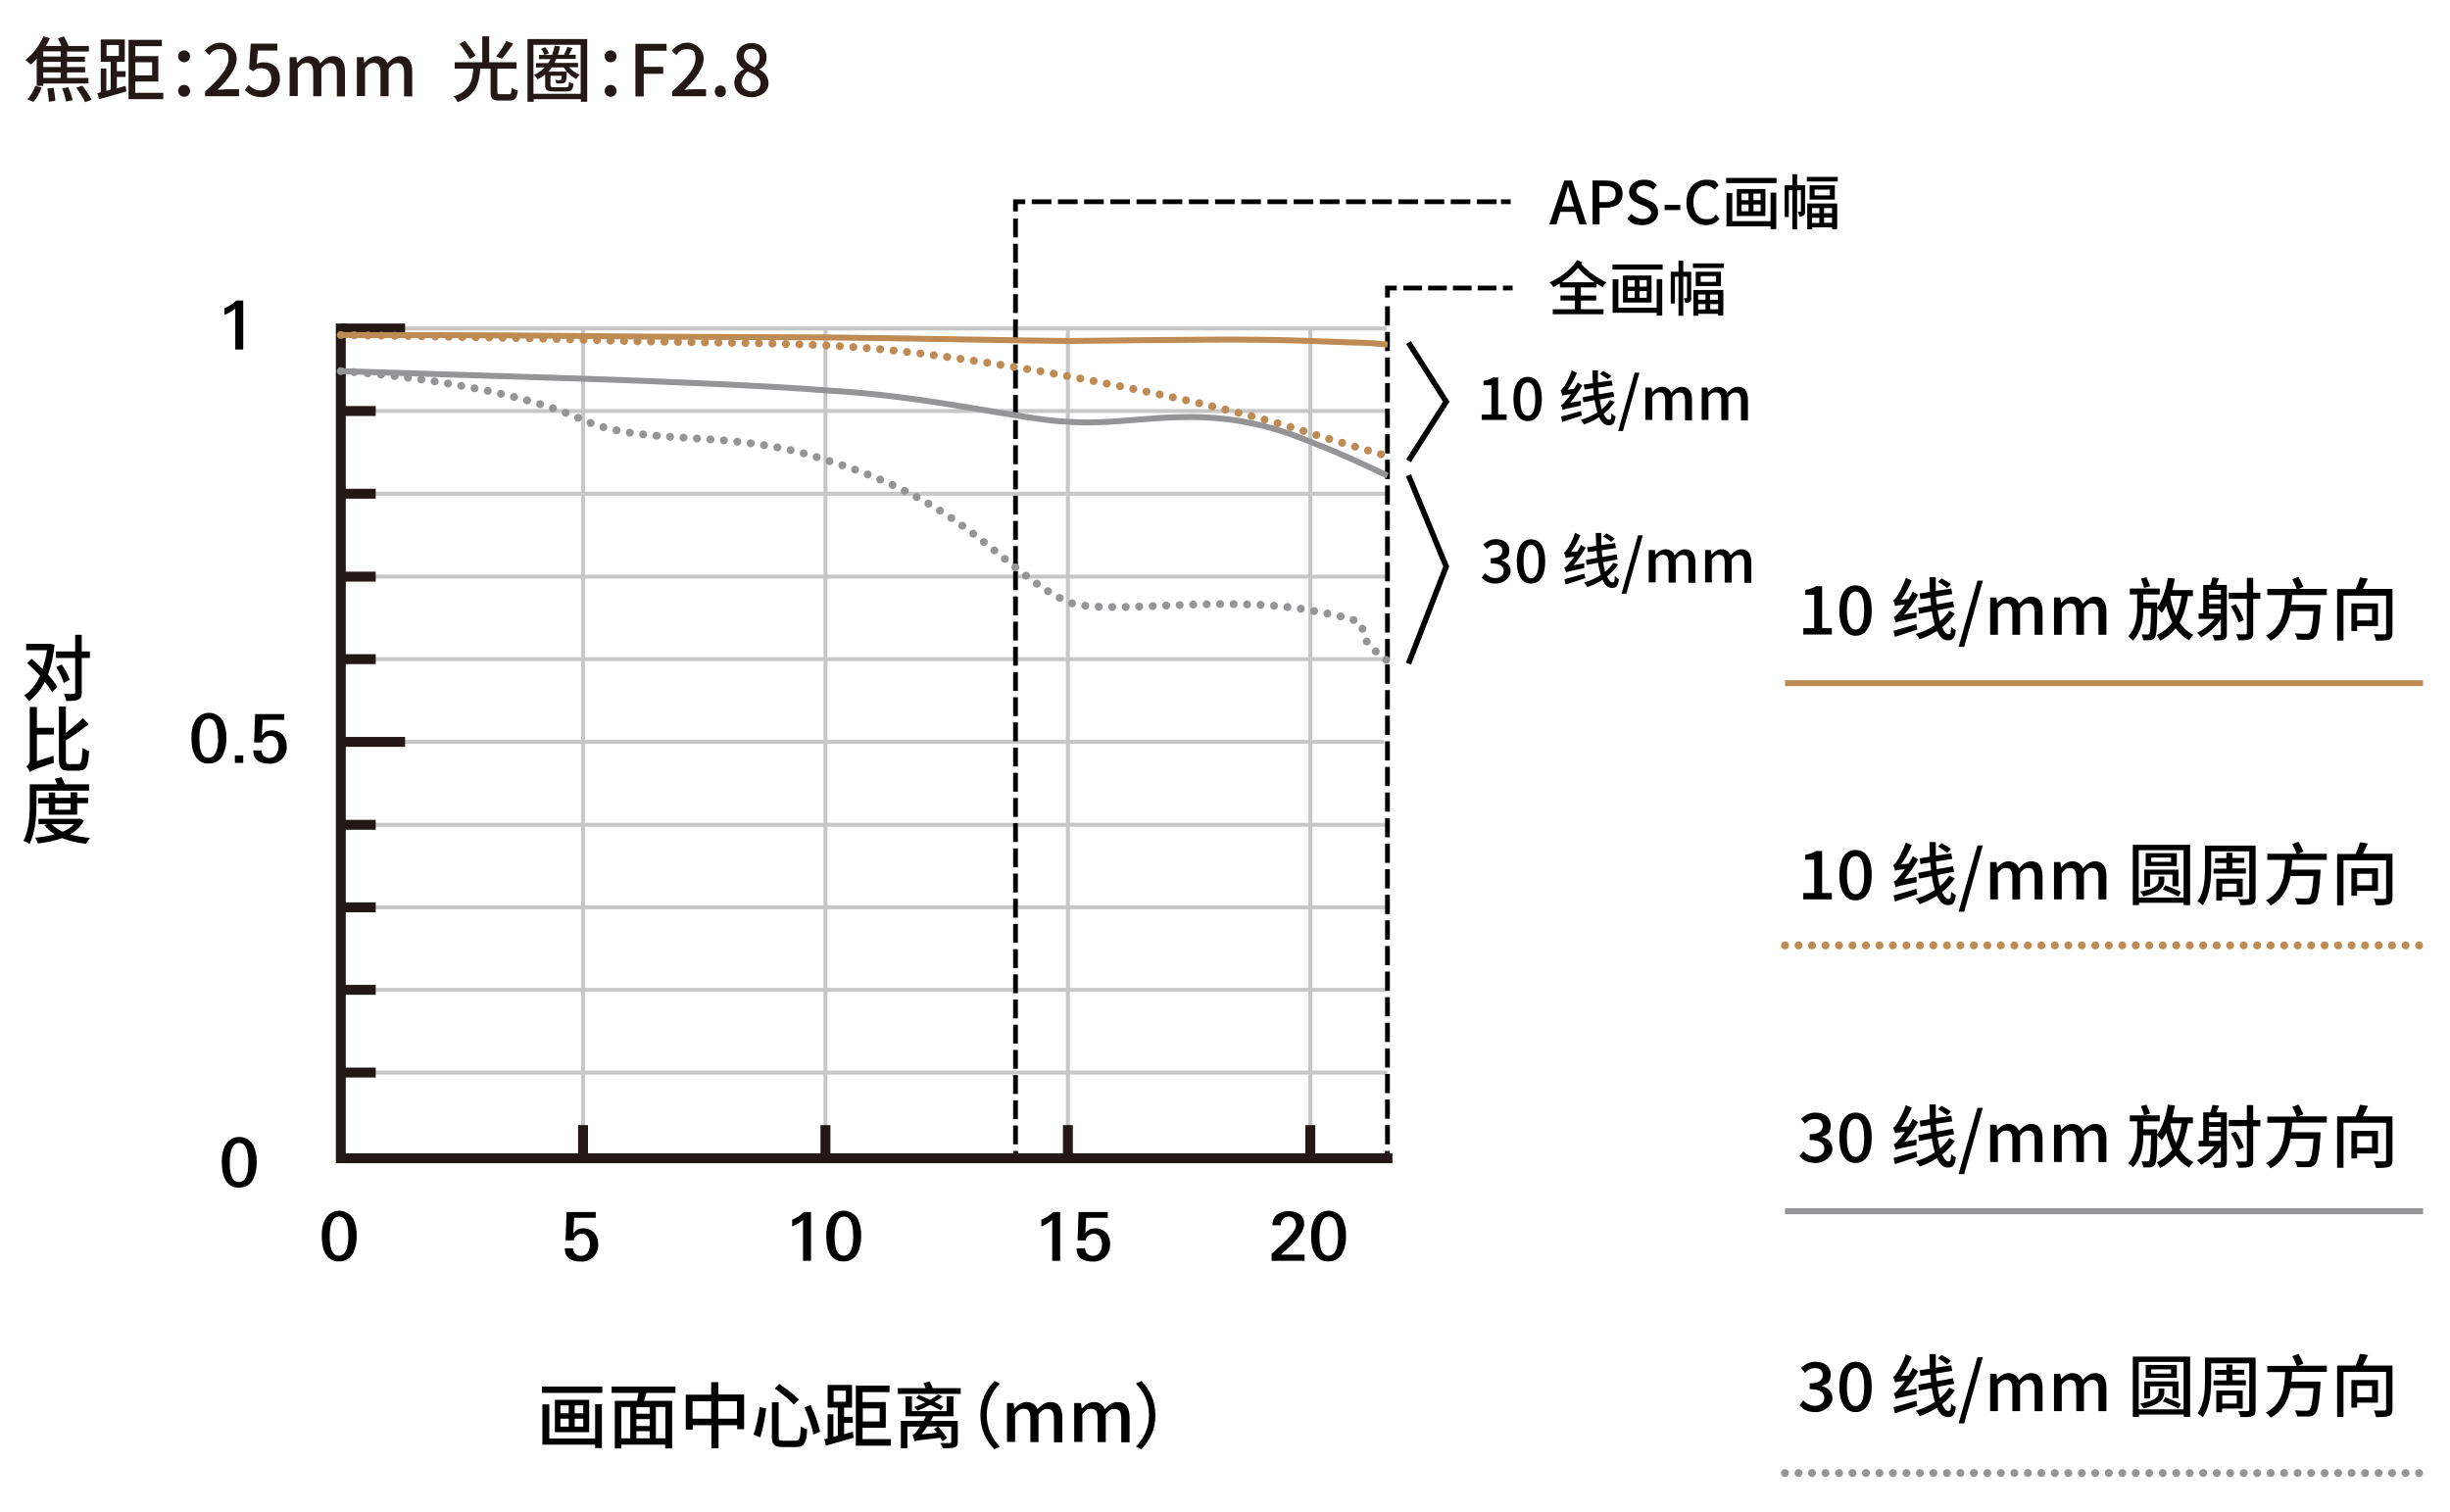 <?xml version="1.0" encoding="UTF-8"?>
<svg xmlns="http://www.w3.org/2000/svg" version="1.1" viewBox="0 0 1235 762">
  <!-- Generator: Adobe Illustrator 29.6.1, SVG Export Plug-In . SVG Version: 2.1.1 Build 9)  -->
  <defs>
    <style>
      .st0 {
        stroke-dasharray: 9.4 3.1;
      }

      .st0, .st1, .st2, .st3, .st4, .st5, .st6, .st7, .st8, .st9, .st10, .st11, .st12, .st13, .st14, .st15 {
        fill: none;
      }

      .st0, .st1, .st2, .st3, .st4, .st5, .st8, .st9, .st10, .st11, .st12, .st13, .st14, .st15 {
        stroke-miterlimit: 10;
      }

      .st0, .st3, .st9, .st12, .st14 {
        stroke-width: 2.4px;
      }

      .st0, .st3, .st9, .st12, .st14, .st15 {
        stroke: #000;
      }

      .st16 {
        fill: #231815;
      }

      .st1, .st10 {
        stroke-width: 5px;
      }

      .st1, .st10, .st13 {
        stroke: #231815;
      }

      .st2 {
        stroke: #c7c7c7;
        stroke-width: 2px;
      }

      .st3 {
        stroke-dasharray: 9.5 3.2;
      }

      .st17 {
        isolation: isolate;
      }

      .st4, .st5, .st6 {
        stroke: #be8b55;
      }

      .st4, .st5, .st8, .st11 {
        stroke-linecap: round;
        stroke-width: 4px;
      }

      .st4, .st8 {
        stroke-dasharray: 0 0 0 6.8;
      }

      .st5, .st11 {
        stroke-dasharray: 0 6.8;
      }

      .st6, .st7 {
        stroke-width: 3px;
      }

      .st7, .st8, .st11 {
        stroke: #959598;
      }

      .st9 {
        stroke-dasharray: 9.9 3.3;
      }

      .st10 {
        stroke-linecap: square;
      }

      .st12 {
        stroke-dasharray: 9.7 3.2;
      }

      .st13 {
        stroke-width: 2.4px;
      }

      .st15 {
        stroke-width: 2.8px;
      }
    </style>
  </defs>
  <g id="basic_elements">
    <g>
      <line class="st2" x1="293.9" y1="584.9" x2="293.9" y2="165.6"/>
      <line class="st1" x1="293.9" y1="584.9" x2="293.9" y2="567.2"/>
      <line class="st2" x1="171.8" y1="540.7" x2="699.3" y2="540.7"/>
      <line class="st1" x1="171.8" y1="540.7" x2="189.4" y2="540.7"/>
      <line class="st2" x1="171.8" y1="499" x2="699.3" y2="499"/>
      <line class="st1" x1="171.8" y1="499" x2="189.4" y2="499"/>
      <line class="st2" x1="171.8" y1="457.4" x2="699.3" y2="457.4"/>
      <line class="st1" x1="171.8" y1="457.4" x2="189.4" y2="457.4"/>
      <line class="st2" x1="171.8" y1="415.8" x2="699.3" y2="415.8"/>
      <line class="st1" x1="171.8" y1="415.8" x2="189.4" y2="415.8"/>
      <line class="st2" x1="171.8" y1="374" x2="697.8" y2="374"/>
      <line class="st1" x1="171.8" y1="374" x2="204.2" y2="374"/>
      <line class="st2" x1="171.8" y1="332.3" x2="699.3" y2="332.3"/>
      <line class="st1" x1="171.8" y1="332.3" x2="189.4" y2="332.3"/>
      <line class="st2" x1="171.8" y1="290.7" x2="699.3" y2="290.7"/>
      <line class="st1" x1="171.8" y1="290.7" x2="189.4" y2="290.7"/>
      <line class="st2" x1="171.8" y1="248.9" x2="699.3" y2="248.9"/>
      <line class="st1" x1="171.8" y1="248.9" x2="189.4" y2="248.9"/>
      <line class="st2" x1="171.8" y1="207.2" x2="699.3" y2="207.2"/>
      <line class="st1" x1="171.8" y1="207.2" x2="189.4" y2="207.2"/>
      <line class="st2" x1="416.1" y1="584.9" x2="416.1" y2="165.6"/>
      <line class="st1" x1="416.1" y1="584.9" x2="416.1" y2="567.2"/>
      <line class="st2" x1="538.3" y1="584.9" x2="538.3" y2="165.6"/>
      <line class="st1" x1="538.3" y1="584.9" x2="538.3" y2="567.2"/>
      <line class="st2" x1="660.5" y1="584.9" x2="660.5" y2="165.6"/>
      <line class="st1" x1="660.5" y1="584.9" x2="660.5" y2="567.2"/>
      <line class="st2" x1="171.8" y1="165.6" x2="699" y2="165.6"/>
      <line class="st1" x1="171.8" y1="165.6" x2="204.2" y2="165.6"/>
      <line class="st13" x1="699.3" y1="584.9" x2="699.3" y2="580.2"/>
      <line class="st13" x1="512" y1="584.9" x2="512" y2="580.2"/>
      <polyline class="st10" points="171.8 165.6 171.8 583.9 699.4 583.9"/>
    </g>
    <title>a007_mtf-chart_24mm_jp</title>
    <path d="M122.6,176.2h-4v-20.7c-1.6,1.4-3.5,2.5-5.5,3.3v-3.4c2.2-.9,4.3-2.2,6-3.9h3.5v24.7h0Z"/>
    <path d="M114.1,372c.1,3-.5,6-1.8,8.7-1.3,2.7-4.1,4.3-7.1,4.2-3,.2-5.7-1.5-7-4.2-1.2-2.2-1.7-5.1-1.7-8.8-.1-3,.5-5.9,1.9-8.5,2.2-3.9,7.2-5.2,11-2.9,1.2.7,2.3,1.8,3,3,1.2,2.7,1.8,5.6,1.7,8.5ZM109.9,372.3c0-6.7-1.5-10-4.6-10s-4.8,3.3-4.8,10,1.5,9.7,4.6,9.7,4.9-3.2,4.9-9.7h0Z"/>
    <path d="M122.6,384.6h-4.2v-3.8h4.2v3.8Z"/>
    <path d="M144.6,376.3c0,2.2-.7,4.4-2.2,6-1.6,1.8-4,2.8-6.4,2.7-5.6,0-8.3-2.2-8.3-6.7h4.2c0,1,.3,2.1,1.1,2.8.8.7,1.8,1.1,2.9,1,1.4,0,2.7-.6,3.4-1.8.8-1.2,1.1-2.6,1.1-4,0-1.3-.3-2.6-1-3.7-.7-1.1-1.9-1.7-3.2-1.6-.9,0-1.9.3-2.6.9-.8.6-1.3,1.4-1.4,2.4h-4.1l.5-14.3h14.7v2.9h-10.9l-.4,7.8c.6-.8,1.3-1.4,2.1-1.9,2.9-1.2,6.3-.5,8.5,1.7,1.3,1.6,2,3.7,1.9,5.8Z"/>
    <path d="M129.4,585.8c.1,3-.5,6-1.8,8.7-1.3,2.7-4.1,4.3-7.1,4.2-3,.2-5.7-1.5-7-4.2-1.2-2.2-1.7-5.1-1.7-8.8-.1-3,.5-5.9,1.9-8.5,2.2-3.9,7.2-5.2,11-2.9,1.2.7,2.3,1.8,3,3,1.2,2.7,1.8,5.6,1.7,8.5ZM125.2,586.2c0-6.7-1.5-10-4.6-10s-4.8,3.3-4.8,10,1.5,9.7,4.6,9.7,4.8-3.2,4.8-9.7h0Z"/>
    <path d="M179.8,623c.1,3-.5,6-1.8,8.7-1.3,2.7-4.1,4.3-7.1,4.2-3,.2-5.7-1.5-7-4.2-1.2-2.2-1.7-5.1-1.7-8.8-.1-3,.5-5.9,1.9-8.5,2.2-3.9,7.2-5.2,11-2.9,1.2.7,2.3,1.8,3,3,1.2,2.7,1.8,5.6,1.7,8.5ZM175.6,623.3c0-6.7-1.5-10-4.6-10s-4.8,3.3-4.8,10,1.5,9.7,4.6,9.7,4.8-3.2,4.8-9.7h0Z"/>
    <path d="M301.6,627.3c0,2.2-.7,4.4-2.2,6-1.6,1.8-3.9,2.8-6.4,2.7-5.6,0-8.3-2.2-8.3-6.7h4.2c0,1,.3,2.1,1.1,2.8.8.7,1.8,1.1,2.9,1,1.4,0,2.7-.6,3.4-1.8.8-1.2,1.1-2.6,1.1-4,0-1.3-.3-2.6-1-3.7-.7-1.1-1.9-1.7-3.2-1.6-.9,0-1.9.3-2.6.9-.8.6-1.3,1.4-1.4,2.4h-4.1l.5-14.3h14.7v2.9h-10.9l-.4,7.8c.6-.8,1.3-1.4,2.1-1.9,2.9-1.2,6.3-.5,8.5,1.7,1.3,1.6,2,3.7,1.9,5.8Z"/>
    <path d="M408.8,635.6h-4v-20.6c-1.6,1.4-3.5,2.5-5.5,3.3v-3.4c2.2-.9,4.3-2.2,6-3.9h3.5v24.6h0Z"/>
    <path d="M434.1,623c.1,3-.5,6-1.8,8.7-1.3,2.7-4.1,4.3-7.1,4.2-3,.2-5.7-1.5-7-4.2-1.2-2.2-1.7-5.1-1.7-8.8-.1-3,.5-5.9,1.9-8.5,2.2-3.9,7.2-5.2,11-2.9,1.2.7,2.3,1.8,3,3,1.2,2.7,1.8,5.6,1.7,8.5ZM430.1,623.3c0-6.7-1.5-10-4.6-10s-4.8,3.3-4.8,10,1.5,9.7,4.6,9.7,4.8-3.2,4.8-9.7h0Z"/>
    <path d="M534.4,635.6h-4v-20.6c-1.6,1.4-3.5,2.5-5.5,3.3v-3.4c2.2-.9,4.3-2.2,6-3.9h3.5v24.6h0Z"/>
    <path d="M559.6,627.3c0,2.2-.7,4.4-2.2,6-1.6,1.8-4,2.8-6.4,2.7-5.6,0-8.3-2.2-8.3-6.7h4.3c0,1,.3,2.1,1.1,2.8.8.7,1.8,1.1,2.9,1,1.4,0,2.7-.6,3.4-1.8.8-1.2,1.1-2.6,1.1-4,0-1.3-.3-2.6-1-3.7-.7-1.1-1.9-1.7-3.2-1.6-.9,0-1.9.3-2.6.9-.8.6-1.3,1.4-1.4,2.4h-4.1l.5-14.3h14.7v2.9h-10.9l-.4,7.8c.6-.8,1.3-1.4,2.1-1.9,2.9-1.2,6.3-.5,8.5,1.7,1.3,1.6,2,3.7,1.9,5.8Z"/>
    <path d="M657.6,635.6h-16.6v-3.6c2.8-2.4,4.9-4.3,6.4-5.8,2.8-2.7,4.6-4.9,5.3-6.5.4-.8.6-1.6.6-2.5,0-2.1-1.6-3.9-3.7-3.9-1.1,0-2.1.4-2.9,1.2-.7.9-1.1,2-1.1,3.2h-4.2c0-2.1.8-4.2,2.5-5.5,3.4-2.2,7.7-2.2,11.1-.2,1.6,1.2,2.5,3,2.4,5,0,2-1,4.3-2.9,6.8-1.6,2-3.4,3.8-5.3,5.5-1,1-2.2,2-3.6,3.2h12v3.1h0Z"/>
    <path d="M678.5,623c.1,3-.5,6-1.8,8.7-1.3,2.7-4.1,4.3-7.1,4.2-3,.2-5.7-1.5-7-4.2-1.2-2.2-1.7-5.1-1.7-8.8-.1-3,.5-5.9,1.9-8.5,2.2-3.9,7.2-5.2,11-2.9,1.2.7,2.3,1.8,3,3,1.2,2.7,1.8,5.6,1.7,8.5ZM674.5,623.3c0-6.7-1.5-10-4.6-10s-4.8,3.3-4.8,10,1.5,9.7,4.6,9.7,4.8-3.2,4.8-9.7h0Z"/>
    <line class="st12" x1="699.4" y1="576.9" x2="699.4" y2="151.7"/>
    <polyline class="st14" points="699.4 150 699.4 145.2 704.1 145.2"/>
    <line class="st0" x1="707.4" y1="145.2" x2="756" y2="145.2"/>
    <line class="st14" x1="757.6" y1="145.2" x2="762.5" y2="145.2"/>
    <line class="st3" x1="511.9" y1="576.9" x2="511.9" y2="108.2"/>
    <polyline class="st14" points="511.9 106.6 511.9 101.7 516.8 101.7"/>
    <line class="st9" x1="520.1" y1="101.7" x2="755" y2="101.7"/>
    <line class="st14" x1="756.6" y1="101.7" x2="761.5" y2="101.7"/>
    <g class="st17">
      <path d="M15.9,332.1c1.8,1.5,3.7,3.3,5.5,5.1,1-2.8,1.8-6,2.3-9.4h-10.5v-3.2h12.1c0-.1,2.2.5,2.2.5-.6,5.8-1.7,10.8-3.3,15,2,2.2,3.7,4.4,4.7,6.3l-2.7,2.5c-.8-1.5-2.1-3.3-3.6-5.2-2.1,4.1-4.8,7.3-8,9.7-.5-.8-1.6-2.1-2.4-2.8,3.2-2.1,5.9-5.5,8-9.9-2.1-2.3-4.4-4.5-6.5-6.4l2.2-2.2ZM41.2,320v8.4h4.1v3.3h-4.1v17.3c0,2.1-.4,3.1-1.7,3.7-1.2.6-3.2.7-6.2.7,0-1-.6-2.6-1.1-3.6,2.2.1,4.1.1,4.8,0,.6,0,.9-.2.9-.8v-17.3h-9.7v-3.3h9.7v-8.4h3.3ZM31.1,335c1.7,2.4,3.5,5.7,4,7.8l-3,1.5c-.5-2.1-2.2-5.5-3.8-8l2.8-1.3Z"/>
      <path d="M13.4,386.3c.7-.5,1.6-1.4,1.6-3v-26.9h3.6v10.5h8.6v3.4h-8.6v13.4l8.4-2.7c0,1.1,0,2.7.2,3.5-9.8,3.3-11.3,4-12.2,4.7-.3-.8-1.1-2.2-1.6-2.9ZM33.2,356.2v13.2c3.2-2.3,6.4-5.1,8.6-7.4l2.8,3.1c-3.3,2.8-7.5,5.7-11.4,8.1v9.6c0,2.1.3,2.4,1.8,2.4h4.4c1.7,0,1.9-1.7,2.2-8.2.9.6,2.3,1.4,3.3,1.6-.4,7.3-1.2,9.9-5.1,9.9h-5.2c-3.8,0-4.9-1.3-4.9-5.8v-26.5h3.5Z"/>
      <path d="M31,391.8c.6,1.1,1.2,2.4,1.6,3.6h12.3v3.2h-26.5v6.5c0,5.9-.5,14.5-3.5,20.3-.7-.5-2.2-1.2-3.1-1.5,3-5.5,3.2-13.3,3.2-18.8v-9.7h13.8c-.4-.9-.8-2-1.2-2.8l3.4-.8ZM39.6,412.7h.6c0-.1,2.1,1,2.1,1-1.6,3-4,5.3-7,6.9,3,.9,6.4,1.5,10.1,1.8-.7.7-1.5,2.1-2,3-4.5-.5-8.6-1.5-12.1-2.9-3.7,1.4-7.8,2.2-12.2,2.7-.3-.8-.9-2.1-1.4-2.9,3.5-.3,6.9-.8,9.9-1.7-2.1-1.3-3.8-2.8-5.2-4.6l1.4-.5h-4.4v-2.7h20.2ZM27.8,399.4v2.8h7.8v-2.8h3.3v2.8h5.5v2.7h-5.5v5.8h-14.3v-5.7h-5.4v-2.7h5.4v-2.8h3.2ZM26.1,415.5c1.4,1.5,3.3,2.8,5.5,3.8,2.3-1,4.2-2.2,5.7-3.8h-11.2ZM27.8,405v3.2h7.8v-3.2h-7.8Z"/>
    </g>
    <g>
      <path class="st16" d="M21.8,42.1v1.2h-3.3v-13.7c-1,1.1-2,2.1-3,3-.6-.6-1.9-1.8-2.7-2.4,3.7-2.8,7.1-7.3,9.1-11.9l3.3,1c-.6,1.3-1.3,2.6-2.1,3.9h7.9c-.5-1.2-1.2-2.7-1.8-3.8l3-1.1c.9,1.5,1.9,3.6,2.4,4.9h10.2v2.8h-11v2.6h9v2.6h-9v2.6h9.1v2.7h-9.1v2.8h10.8v2.8h-22.9ZM13.7,50.1c1.6-1.5,3.2-4.3,4.1-6.8l3.2.8c-.9,2.6-2.5,5.5-4.2,7.3l-3.1-1.4ZM30.6,25.9h-8.8v2.6h8.8v-2.6ZM30.6,31.2h-8.8v2.6h8.8v-2.6ZM30.6,36.5h-8.8v2.8h8.8v-2.8ZM27,44.2c.4,2.1.8,4.9.9,6.6l-3.3.5c0-1.7-.3-4.5-.7-6.7l3.1-.3ZM34.4,43.9c.9,2.1,1.9,4.8,2.2,6.6l-3.3.7c-.3-1.7-1.1-4.6-2-6.7l3.1-.5ZM41.5,43.2c1.7,2.2,3.8,5.2,4.7,7.1l-3.3,1.2c-.8-1.9-2.8-5-4.5-7.3l3.1-1Z"/>
      <path class="st16" d="M63.3,43.2l.4,2.9c-4.9,1.4-10,2.9-13.8,3.9l-.8-3.1,1.7-.4v-12h2.8v11.3l2.2-.6v-14h-5v-11.3h12.1v11.3h-4v4.7h4.4v2.9h-4.4v5.7l4.4-1.2ZM53.7,28.2h6.2v-5.5h-6.2v5.5ZM82.3,46.8v3.2h-17.5v-29.9h16.8v3.2h-13.4v5h11.6v12.8h-11.6v5.7h14.1ZM68.2,31.4v6.6h8.5v-6.6h-8.5Z"/>
      <path class="st16" d="M89.8,28.4c0-1.8,1.4-3,3-3s3,1.2,3,3-1.4,3-3,3-3-1.3-3-3ZM89.8,45.8c0-1.8,1.4-3,3-3s3,1.2,3,3-1.4,3-3,3-3-1.3-3-3Z"/>
      <path class="st16" d="M103.4,46.1c7.8-6.9,11.8-12.1,11.8-16.4s-1.5-4.9-4.5-4.9-3.8,1.3-5.2,3l-2.3-2.3c2.3-2.4,4.6-4,8.1-4s8,3.2,8,8-4.1,10.4-9.7,15.8c1.4-.1,3-.3,4.3-.3h6.6v3.5h-17.1v-2.4Z"/>
      <path class="st16" d="M123.3,45.5l2-2.7c1.5,1.5,3.4,2.8,6.2,2.8s5.3-2.1,5.3-5.7-2-5.5-5-5.5-2.7.5-4.2,1.5l-2-1.3.8-12.6h13.4v3.5h-9.8l-.6,6.8c1.1-.6,2.2-.9,3.6-.9,4.4,0,8.1,2.6,8.1,8.4s-4.3,9.2-8.9,9.2-6.8-1.7-8.7-3.5Z"/>
      <path class="st16" d="M146,28.8h3.4l.3,2.8h.1c1.7-1.8,3.7-3.3,6.1-3.3s4.6,1.4,5.5,3.6c1.9-2.1,4-3.6,6.4-3.6,4.1,0,6.1,2.8,6.1,7.8v12.5h-4.1v-12c0-3.4-1.1-4.8-3.3-4.8s-2.8.9-4.5,2.7v14h-4.1v-12c0-3.4-1-4.8-3.3-4.8s-2.8.9-4.5,2.7v14h-4.1v-19.8Z"/>
      <path class="st16" d="M179.9,28.8h3.4l.3,2.8h.1c1.7-1.8,3.7-3.3,6.1-3.3s4.6,1.4,5.5,3.6c1.9-2.1,4-3.6,6.4-3.6,4.1,0,6.1,2.8,6.1,7.8v12.5h-4.1v-12c0-3.4-1.1-4.8-3.3-4.8s-2.8.9-4.5,2.7v14h-4.1v-12c0-3.4-1-4.8-3.3-4.8s-2.8.9-4.5,2.7v14h-4.1v-19.8Z"/>
      <path class="st16" d="M256.6,47.5c1,0,1.2-.5,1.3-3.2.8.5,2.2,1.1,3.1,1.3-.4,4-1.3,5.1-4.1,5.1h-5.1c-3.6,0-4.5-1-4.5-4.5v-11.6h-5.2c-.6,7.9-2.4,13.7-11.4,16.9-.4-.9-1.3-2.2-2.1-2.9,8.1-2.6,9.5-7.5,10-14h-9.4v-3.2h13.9v-13.1h3.5v13.1h13.8v3.2h-9.7v11.5c0,1.2.2,1.4,1.5,1.4h4.4ZM236.8,29.7c-1-2-3.2-5.2-5.2-7.6l2.7-1.5c2,2.3,4.3,5.4,5.4,7.4l-2.9,1.8ZM258.7,22c-1.8,2.7-4,5.7-5.7,7.6l-2.9-1.2c1.7-2,3.9-5.3,5.1-7.7l3.5,1.3Z"/>
      <path class="st16" d="M296,19.7v31.6h-3.2v-1.3h-23.8v1.3h-3.1v-31.6h30.1ZM292.7,47.3v-24.7h-23.8v24.7h23.8ZM287,34c1.3,1.5,3.2,3,5.3,3.6-.6.5-1.4,1.5-1.8,2.2-2.6-1.2-4.9-3.4-6.3-5.8h-6c-.5.7-1.2,1.4-1.8,2.1h9.3v.9c-.1,2.6-.3,3.9-.8,4.4s-.9.6-1.7.7c-.6,0-1.7,0-2.8,0,0-.6-.3-1.3-.6-1.8,1,.1,2,.1,2.3.1s.6,0,.8-.3c.1-.2.3-.8.3-1.9h-5.7v4.7c0,.9.3,1.1,2,1.1h5.8c1.2,0,1.4-.4,1.5-2.7.6.4,1.6.8,2.3.9-.3,3.1-1.1,3.9-3.6,3.9h-6.3c-3.4,0-4.4-.6-4.4-3.2v-5.4c-1.1,1-2.4,1.8-3.8,2.5-.4-.6-1.2-1.7-1.8-2.3,2.1-.9,3.9-2.2,5.4-3.7h-4.4v-2.2h6.1c.4-.6.8-1.3,1.2-2h-5.8v-2.1h2.8c-.3-.9-1-2.2-1.8-3.1l2.1-.8c.8.9,1.6,2.2,1.9,3.1l-2.1.8h3.7c.5-1.4.9-2.9,1.3-4.6l2.7.3c-.3,1.5-.6,3-1.1,4.2h3.1c.6-1.2,1.4-2.8,1.7-4l2.6.7c-.6,1.2-1.2,2.3-1.8,3.3h3.4v2.1h-9.8c-.3.7-.6,1.3-1,2h12v2.2h-4.5Z"/>
      <path class="st16" d="M304.8,28.4c0-1.8,1.4-3,3-3s3,1.2,3,3-1.4,3-3,3-3-1.3-3-3ZM304.8,45.8c0-1.8,1.4-3,3-3s3,1.2,3,3-1.4,3-3,3-3-1.3-3-3Z"/>
      <path class="st16" d="M320.3,22.1h15.7v3.5h-11.5v8.1h9.8v3.5h-9.8v11.4h-4.2v-26.5Z"/>
      <path class="st16" d="M338.8,46.1c7.8-6.9,11.8-12.1,11.8-16.4s-1.5-4.9-4.5-4.9-3.8,1.3-5.2,3l-2.3-2.3c2.3-2.4,4.6-4,8.1-4s8,3.2,8,8-4.1,10.4-9.7,15.8c1.4-.1,3-.3,4.3-.3h6.6v3.5h-17.1v-2.4Z"/>
      <path class="st16" d="M360.3,46.1c0-1.7,1.2-3,2.8-3s2.8,1.3,2.8,3-1.2,2.9-2.8,2.9-2.8-1.2-2.8-2.9Z"/>
      <path class="st16" d="M370.1,42c0-3.5,2.3-5.8,4.8-7.1v-.2c-2-1.4-3.6-3.4-3.6-6.2,0-4.1,3.2-6.8,7.6-6.8s7.5,2.9,7.5,7-1.8,5-3.5,6.2v.2c2.4,1.4,4.5,3.4,4.5,7s-3.5,6.9-8.6,6.9-8.6-3-8.6-7.1ZM383.4,42c0-3.2-2.9-4.5-6.5-5.9-1.8,1.3-3.1,3.2-3.1,5.5s2.2,4.5,5,4.5,4.6-1.6,4.6-4.1ZM382.9,28.9c0-2.4-1.5-4.3-4.1-4.3s-3.8,1.5-3.8,3.9,2.5,4.2,5.5,5.4c1.6-1.5,2.4-3.2,2.4-4.9Z"/>
    </g>
    <g>
      <line class="st6" x1="899.8" y1="344.4" x2="1221.4" y2="344.4"/>
      <line class="st4" x1="899.8" y1="476.6" x2="1221.4" y2="476.6"/>
      <line class="st7" x1="899.8" y1="610.6" x2="1221.4" y2="610.6"/>
      <line class="st8" x1="899.8" y1="742.6" x2="1221.4" y2="742.6"/>
      <g class="st17">
        <path d="M909,316.7h5.5v-16.8h-4.5v-2.5c2.4-.4,4-1,5.5-1.9h3v21.2h4.9v3.2h-14.4v-3.2Z"/>
        <path d="M927.2,307.7c0-8.2,3.1-12.6,8.2-12.6s8.1,4.4,8.1,12.6-3.1,12.8-8.1,12.8c-5.1,0-8.2-4.6-8.2-12.8ZM939.7,307.7c0-7-1.8-9.5-4.3-9.5s-4.4,2.5-4.4,9.5,1.8,9.7,4.4,9.7c2.5-.1,4.3-2.7,4.3-9.7Z"/>
        <path d="M954.2,302.7c.7-.2,1.3-.9,2-2,.8-1.1,3.2-5.4,4.5-9.4l3,1.4c-1.4,3.3-3.3,6.8-5.3,9.6l3.7-.3c.8-1.2,1.5-2.5,2.1-3.8l2.7,1.7c-2,3.5-4.5,7-7,9.9l6.2-1.1c0,.8,0,2,0,2.7-8.5,1.7-9.7,2-10.5,2.5,0-.6-.6-2-1-2.9.8-.2,1.6-1,2.6-2.3.6-.6,1.8-2.1,3.1-4-3.7.4-4.5.6-5,.9,0-.5-.6-2.1-1-2.9ZM966,314.7l.5,2.7c-4,1.3-8.1,2.6-11.3,3.7l-.7-3.1c2.9-.8,7.2-2.1,11.5-3.3ZM985.4,309.3c-1.7,2.6-3.9,4.9-6.4,6.9.9,2.2,2,3.5,3.2,3.5s1.2-.9,1.3-3.8c.6.8,1.6,1.4,2.4,1.8-.5,4-1.5,5.1-4,5.1s-4.1-1.7-5.5-4.7c-2.7,1.7-5.6,3.1-8.7,4.2-.4-.8-1.2-1.9-2-2.7,3.5-1,6.7-2.5,9.6-4.4-.6-2-1.1-4.4-1.5-7l-6.4,1.2-.5-2.9,6.5-1.2c0-1.3-.3-2.6-.4-4l-4.9.8-.5-2.9,5.2-.8c0-2.4-.2-4.9-.2-7.4h3.2c0,2.4,0,4.7,0,6.9l7.8-1.2.5,2.8-8.2,1.3c0,1.3.2,2.7.4,3.9l8.2-1.5.5,2.8-8.3,1.6c.3,2.1.7,4,1.2,5.6,1.9-1.6,3.5-3.3,4.7-5.3l2.7,1.4ZM978.7,291.6c1.6.8,3.7,2,4.7,2.9l-1.9,2c-1-1-3.1-2.3-4.6-3.2l1.8-1.7Z"/>
        <path d="M996.8,292.7h2.7l-9.4,33.4h-2.8l9.5-33.4Z"/>
        <path d="M1003.2,301.2h3.2l.3,2.7h0c1.6-1.7,3.5-3.1,5.8-3.1s4.3,1.3,5.2,3.5c1.9-2,3.8-3.5,6.1-3.5,3.9,0,5.8,2.7,5.8,7.4v11.8h-4v-11.3c0-3.2-1-4.5-3.1-4.5s-2.7.8-4.2,2.5v13.3h-3.9v-11.3c0-3.2-1-4.5-3.1-4.5s-2.7.8-4.2,2.5v13.3h-3.9v-18.8h-.1Z"/>
        <path d="M1035.4,301.2h3.2l.3,2.7h0c1.6-1.7,3.5-3.1,5.8-3.1s4.3,1.3,5.2,3.5c1.9-2,3.8-3.5,6.1-3.5,3.9,0,5.8,2.7,5.8,7.4v11.8h-4v-11.3c0-3.2-1-4.5-3.1-4.5s-2.7.8-4.2,2.5v13.3h-3.9v-11.3c0-3.2-1-4.5-3.1-4.5s-2.7.8-4.2,2.5v13.3h-3.9v-18.8h-.1Z"/>
        <path d="M1096.3,291.7c-.4,2-.8,3.9-1.3,5.8h10.4v3h-2.5c-.9,5.3-2.2,9.7-4.2,13.3,1.8,2.7,4.1,4.9,7,6.2-.7.6-1.7,1.9-2.2,2.8-2.8-1.5-5-3.5-6.8-6.1-2,2.6-4.5,4.6-7.8,6.3-.3-.7-1.2-2.2-1.8-2.8,3.4-1.6,5.9-3.7,7.9-6.4-1.2-2.5-2.2-5.3-3-8.4-.7,1.3-1.4,2.6-2.3,3.6-.4-.6-1.5-1.7-2.2-2.3-.2,9.9-.4,13.5-1.3,14.7-.6.9-1.2,1.1-2.2,1.3-.9.1-2.3.1-3.7.1,0-.9-.4-2.2-.8-3,1.3.1,2.4.1,2.9.1s.8-.1,1-.5c.5-.8.8-3.9.9-12.7h-3.9c0,5.6-.7,11.4-5.2,16.2-.5-.7-1.6-1.5-2.4-2.1,4-4.4,4.5-9.6,4.5-14.2v-6.9h-3.7v-3h15.1v3h-8.3v4h7v2.5c2.7-3.6,4.5-9.2,5.4-14.9l3.5.4ZM1082,291c.7,1.5,1.4,3.3,1.8,4.5l-3,.9c-.3-1.3-1-3.2-1.6-4.7l2.8-.7ZM1094,300.7c.6,3.6,1.6,6.8,2.9,9.7,1.3-2.8,2.2-6.1,2.8-10h-5.6v.3Z"/>
        <path d="M1110.6,309.3v-14.4h3.6c.4-1.2.9-2.7,1.1-3.8l3.3.4c-.5,1.2-1,2.4-1.4,3.4h5.3v24.6c0,1.6-.4,2.4-1.3,2.9-1.1.4-2.6.5-5,.5,0-.8-.6-2-1-2.8,1.6.1,3.2.1,3.7,0s.6-.2.6-.7v-7.3c-2.6,3.9-6.2,7.1-9.9,9.2-.4-.6-1.5-1.8-2.1-2.3,3.3-1.6,6.5-4.1,8.7-7h-7.9v-2.8h2.3ZM1119.5,299.8v-2.4h-6v2.4h6ZM1113.5,304.5h6v-2.3h-6v2.3ZM1113.5,309.3h6v-2.4h-6v2.4ZM1135.8,291.3v7.5h3.6v3.1h-3.6v17.1c0,1.8-.4,2.7-1.6,3.2s-3,.6-5.9.6c0-.9-.6-2.2-1.1-3.1,2.1.1,4,.1,4.6.1s.8-.2.8-.8v-17.1h-9.1v-3.1h9.1v-7.5h3.2ZM1127,304.6c1.7,2.5,3.3,5.7,4.1,8l-2.7,1.2c-.6-2.2-2.2-5.6-3.9-8.1l2.5-1.1Z"/>
        <path d="M1158.6,290.8c.9,1.6,2,3.7,2.5,5l-2.5,1.1h14.3v3.1h-17.5c0,1.6-.2,3.3-.4,4.9h14.7s0,1,0,1.5c-.6,9.5-1.4,13.3-2.7,14.7-.9,1-1.8,1.3-3.3,1.4-1.3.1-3.5.1-5.8-.1,0-1-.5-2.3-1.2-3.1,2.4.2,4.8.2,5.8.2s1.2-.1,1.6-.4c1-.8,1.6-4,2.1-11h-11.6c-1.1,5.9-3.7,11.4-10,14.9-.5-.8-1.5-1.9-2.4-2.6,8.6-4.4,9.4-12.7,9.7-20.4h-9v-3.1h14.8c-.4-1.4-1.4-3.3-2.2-4.9l3.2-1.2Z"/>
        <path d="M1193.6,291.7c-.8,1.8-1.7,3.6-2.5,5.2h14.9v22c0,1.9-.4,2.9-1.7,3.5-1.3.5-3.5.6-6.6.6-.2-.9-.6-2.4-1.1-3.3,2.3.1,4.6.1,5.3.1s.9-.2.9-.8v-18.7h-21.5v22.6h-3.2v-25.9h9.4c.8-1.8,1.6-4.1,2.1-5.9l4,.6ZM1198.7,304.1v11.5h-10.5v2.5h-2.9v-13.9h13.4ZM1188.2,312.8h7.5v-5.8h-7.5v5.8Z"/>
      </g>
      <g class="st17">
        <path d="M907.1,582.9l1.9-2.5c1.5,1.5,3.3,2.7,5.9,2.7s4.7-1.5,4.7-4-1.7-4.4-7.4-4.4v-2.9c5,0,6.6-1.8,6.6-4.2s-1.5-3.5-3.9-3.5-3.6,1-5,2.4l-2-2.5c2-1.8,4.3-3.1,7.2-3.1,4.5,0,7.7,2.3,7.7,6.4s-1.7,4.7-4.3,5.7v.2c2.9.7,5.2,2.8,5.2,6.1s-3.8,7-8.4,7c-4,0-6.5-1.5-8.2-3.4Z"/>
        <path d="M927.2,573.5c0-8.2,3.1-12.6,8.2-12.6s8.1,4.4,8.1,12.6-3.1,12.8-8.1,12.8c-5.1,0-8.2-4.5-8.2-12.8ZM939.7,573.5c0-7-1.8-9.5-4.3-9.5s-4.4,2.5-4.4,9.5,1.8,9.7,4.4,9.7,4.3-2.7,4.3-9.7Z"/>
        <path d="M954.2,568.5c.7-.2,1.3-.9,2-2,.8-1.1,3.2-5.4,4.5-9.4l3,1.4c-1.4,3.3-3.3,6.8-5.3,9.6l3.7-.3c.8-1.2,1.5-2.5,2.1-3.8l2.7,1.7c-2,3.5-4.5,7-7,9.9l6.2-1.1c0,.8,0,2,0,2.7-8.5,1.7-9.7,2-10.5,2.5,0-.6-.6-2-1-2.9.8-.2,1.6-1,2.6-2.3.6-.6,1.8-2.1,3.1-4-3.7.4-4.5.6-5,.9,0-.5-.6-2-1-2.9ZM966,580.5l.5,2.7c-4,1.3-8.1,2.6-11.3,3.7l-.7-3.1c2.9-.8,7.2-2.1,11.5-3.3ZM985.4,575.1c-1.7,2.6-3.9,4.9-6.4,6.9.9,2.2,2,3.5,3.2,3.5s1.2-.9,1.3-3.8c.6.8,1.6,1.4,2.4,1.8-.5,4-1.5,5.1-4,5.1s-4.1-1.7-5.5-4.7c-2.7,1.7-5.6,3.1-8.7,4.2-.4-.8-1.2-1.9-2-2.7,3.5-1,6.7-2.5,9.6-4.4-.6-2-1.1-4.4-1.5-7l-6.4,1.2-.5-2.9,6.5-1.2c0-1.3-.3-2.6-.4-4l-4.9.8-.5-2.9,5.2-.8c0-2.4-.2-4.9-.2-7.4h3.2c0,2.4,0,4.7,0,6.9l7.8-1.2.5,2.8-8.2,1.3c0,1.3.2,2.7.4,3.9l8.2-1.5.5,2.8-8.3,1.6c.3,2.1.7,4,1.2,5.6,1.9-1.6,3.5-3.3,4.7-5.3l2.7,1.4ZM978.7,557.5c1.6.8,3.7,2,4.7,2.9l-1.9,2c-1-1-3.1-2.3-4.6-3.2l1.8-1.7Z"/>
        <path d="M996.8,558.5h2.7l-9.4,33.4h-2.8l9.5-33.4Z"/>
        <path d="M1003.2,567h3.2l.3,2.7h0c1.6-1.7,3.5-3.1,5.8-3.1s4.3,1.3,5.2,3.5c1.9-2,3.8-3.5,6.1-3.5,3.9,0,5.8,2.7,5.8,7.4v11.8h-4v-11.3c0-3.2-1-4.5-3.1-4.5s-2.7.8-4.2,2.5v13.3h-3.9v-11.3c0-3.2-1-4.5-3.1-4.5s-2.7.8-4.2,2.5v13.3h-3.9v-18.8h-.1Z"/>
        <path d="M1035.4,567h3.2l.3,2.7h0c1.6-1.7,3.5-3.1,5.8-3.1s4.3,1.3,5.2,3.5c1.9-2,3.8-3.5,6.1-3.5,3.9,0,5.8,2.7,5.8,7.4v11.8h-4v-11.3c0-3.2-1-4.5-3.1-4.5s-2.7.8-4.2,2.5v13.3h-3.9v-11.3c0-3.2-1-4.5-3.1-4.5s-2.7.8-4.2,2.5v13.3h-3.9v-18.8h-.1Z"/>
        <path d="M1096.3,557.5c-.4,2-.8,3.9-1.3,5.8h10.4v3h-2.5c-.9,5.3-2.2,9.7-4.2,13.3,1.8,2.7,4.1,4.9,7,6.2-.7.6-1.7,1.9-2.2,2.8-2.8-1.5-5-3.5-6.8-6.1-2,2.6-4.5,4.6-7.8,6.3-.3-.7-1.2-2.2-1.8-2.8,3.4-1.6,5.9-3.7,7.9-6.4-1.2-2.5-2.2-5.3-3-8.4-.7,1.3-1.4,2.6-2.3,3.6-.4-.6-1.5-1.7-2.2-2.3-.2,9.9-.4,13.5-1.3,14.7-.6.9-1.2,1.1-2.2,1.3-.9,0-2.3,0-3.7,0,0-.9-.4-2.2-.8-3,1.3,0,2.4,0,2.9,0s.8,0,1-.5c.5-.8.8-3.9.9-12.7h-3.9c0,5.6-.7,11.4-5.2,16.2-.5-.7-1.6-1.5-2.4-2.1,4-4.4,4.5-9.6,4.5-14.2v-6.9h-3.7v-3h15.1v3h-8.3v4h7v2.5c2.7-3.6,4.5-9.2,5.4-14.9l3.5.4ZM1082,556.9c.7,1.5,1.4,3.3,1.8,4.5l-3,.9c-.3-1.3-1-3.2-1.6-4.7l2.8-.7ZM1094,566.6c.6,3.6,1.6,6.8,2.9,9.7,1.3-2.8,2.2-6.1,2.8-10h-5.6v.3Z"/>
        <path d="M1110.6,575.1v-14.3h3.6c.4-1.2.9-2.7,1.1-3.8l3.3.4c-.5,1.2-1,2.4-1.4,3.4h5.3v24.6c0,1.6-.4,2.4-1.3,2.9-1.1.4-2.6.5-5,.5,0-.8-.6-2-1-2.8,1.6,0,3.2,0,3.7,0s.6-.2.6-.7v-7.3c-2.6,3.9-6.2,7.1-9.9,9.2-.4-.6-1.5-1.8-2.1-2.3,3.3-1.6,6.5-4.1,8.7-7h-7.9v-2.8h2.3ZM1119.5,565.7v-2.4h-6v2.4h6ZM1113.5,570.4h6v-2.3h-6v2.3ZM1113.5,575.1h6v-2.4h-6v2.4ZM1135.8,557.2v7.5h3.6v3.1h-3.6v17.1c0,1.8-.4,2.7-1.6,3.2s-3,.6-5.9.6c0-.9-.6-2.2-1.1-3.1,2.1,0,4,0,4.6,0s.8-.2.8-.8v-17.1h-9.1v-3.1h9.1v-7.5h3.2ZM1127,570.4c1.7,2.5,3.3,5.7,4.1,8l-2.7,1.2c-.6-2.2-2.2-5.6-3.9-8.1l2.5-1.1Z"/>
        <path d="M1158.6,556.7c.9,1.6,2,3.7,2.5,5l-2.5,1.1h14.3v3.1h-17.5c0,1.6-.2,3.3-.4,4.9h14.7s0,1,0,1.5c-.6,9.5-1.4,13.3-2.7,14.7-.9,1-1.8,1.3-3.3,1.4-1.3,0-3.5,0-5.8,0,0-1-.5-2.3-1.2-3.1,2.4.2,4.8.2,5.8.2s1.2,0,1.6-.4c1-.8,1.6-4,2.1-11h-11.6c-1.1,5.9-3.7,11.4-10,14.9-.5-.8-1.5-1.9-2.4-2.6,8.6-4.4,9.4-12.7,9.7-20.4h-9v-3.1h14.8c-.4-1.4-1.4-3.3-2.2-4.9l3.2-1.2Z"/>
        <path d="M1193.6,557.6c-.8,1.8-1.7,3.6-2.5,5.2h14.9v21.9c0,1.9-.4,2.9-1.7,3.5-1.3.5-3.5.6-6.6.6-.2-.9-.6-2.4-1.1-3.3,2.3,0,4.6,0,5.3,0s.9-.2.9-.8v-18.7h-21.5v22.7h-3.2v-25.9h9.4c.8-1.8,1.6-4.1,2.1-5.9l4,.6ZM1198.7,570v11.5h-10.5v2.5h-2.9v-13.9h13.4ZM1188.2,578.6h7.5v-5.8h-7.5v5.8Z"/>
      </g>
      <g class="st17">
        <path d="M909,450.2h5.5v-16.8h-4.5v-2.5c2.4-.4,4-1,5.5-1.9h3v21.2h4.9v3.2h-14.4v-3.2Z"/>
        <path d="M927.2,441.1c0-8.2,3.1-12.6,8.2-12.6s8.1,4.4,8.1,12.6-3.1,12.8-8.1,12.8-8.2-4.5-8.2-12.8ZM939.7,441.1c0-7-1.8-9.5-4.3-9.5s-4.4,2.5-4.4,9.5,1.8,9.7,4.4,9.7c2.5,0,4.3-2.6,4.3-9.7Z"/>
        <path d="M954.2,436.1c.7-.2,1.3-.9,2-2,.8-1.1,3.2-5.4,4.5-9.4l3,1.4c-1.4,3.3-3.3,6.8-5.3,9.6l3.7-.3c.8-1.2,1.5-2.5,2.1-3.8l2.7,1.7c-2,3.5-4.5,7-7,9.9l6.2-1.1c0,.8,0,2,0,2.7-8.5,1.7-9.7,2-10.5,2.5,0-.6-.6-2-1-2.9.8-.2,1.6-1,2.6-2.3.6-.6,1.8-2.1,3.1-4-3.7.4-4.5.6-5,.9,0-.5-.6-2-1-2.9ZM966,448.1l.5,2.7c-4,1.3-8.1,2.6-11.3,3.7l-.7-3.1c2.9-.7,7.2-2,11.5-3.3ZM985.4,442.8c-1.7,2.6-3.9,4.9-6.4,6.9.9,2.2,2,3.5,3.2,3.5s1.2-.9,1.3-3.8c.6.8,1.6,1.4,2.4,1.8-.5,4-1.5,5.1-4,5.1s-4.1-1.7-5.5-4.7c-2.7,1.7-5.6,3.1-8.7,4.2-.4-.8-1.2-1.9-2-2.7,3.5-1,6.7-2.5,9.6-4.4-.6-2-1.1-4.4-1.5-7l-6.4,1.2-.5-2.9,6.5-1.2c0-1.3-.3-2.6-.4-4l-4.9.8-.5-2.9,5.2-.8c0-2.4-.2-4.9-.2-7.4h3.2c0,2.4,0,4.7,0,6.9l7.8-1.2.5,2.8-8.2,1.3c0,1.3.2,2.7.4,3.9l8.2-1.5.5,2.8-8.3,1.6c.3,2.1.7,4,1.2,5.6,1.9-1.6,3.5-3.3,4.7-5.3l2.7,1.4ZM978.7,425.1c1.6.8,3.7,2,4.7,2.9l-1.9,2c-1-1-3.1-2.3-4.6-3.2l1.8-1.7Z"/>
        <path d="M996.8,426.2h2.7l-9.4,33.4h-2.8l9.5-33.4Z"/>
        <path d="M1003.2,434.6h3.2l.3,2.7h0c1.6-1.7,3.5-3.1,5.8-3.1s4.3,1.3,5.2,3.5c1.9-2,3.8-3.5,6.1-3.5,3.9,0,5.8,2.7,5.8,7.4v11.8h-4v-11.3c0-3.2-1-4.5-3.1-4.5s-2.7.8-4.2,2.5v13.3h-3.9v-11.3c0-3.2-1-4.5-3.1-4.5s-2.7.8-4.2,2.5v13.3h-3.9v-18.8h-.1Z"/>
        <path d="M1035.4,434.6h3.2l.3,2.7h0c1.6-1.7,3.5-3.1,5.8-3.1s4.3,1.3,5.2,3.5c1.9-2,3.8-3.5,6.1-3.5,3.9,0,5.8,2.7,5.8,7.4v11.8h-4v-11.3c0-3.2-1-4.5-3.1-4.5s-2.7.8-4.2,2.5v13.3h-3.9v-11.3c0-3.2-1-4.5-3.1-4.5s-2.7.8-4.2,2.5v13.3h-3.9v-18.8h-.1Z"/>
        <path d="M1104,425.9v30.4h-3.2v-1.2h-22.6v1.2h-3.1v-30.4h28.9ZM1100.7,452.5v-23.9h-22.6v23.9h22.6ZM1091,441.8v2c0,2.7-1.3,6-10.5,8.1-.4-.7-1.1-1.8-1.8-2.4,8.7-1.5,9.4-4,9.4-5.7v-1.9h2.9ZM1098.1,438.4v8.4h-3v-5.9h-11.3v6.1h-2.9v-8.6h17.2ZM1097.3,430.1v6.5h-15.7v-6.5h15.7ZM1084.4,434.5h10v-2.2h-10v2.2ZM1091.5,446.3c2.5.9,6,2.4,7.9,3.4l-1.3,2.3c-1.7-1-5.3-2.6-7.8-3.6l1.2-2.1Z"/>
        <path d="M1137,426.3v26.3c0,1.8-.4,2.7-1.6,3.2s-3.1.5-6.1.5c0-.8-.6-2.2-1-3,2,.1,4.1,0,4.7,0s.8-.2.8-.8v-23.3h-19.2v8.4c0,5.6-.5,13.7-4.3,18.8-.5-.6-1.9-1.7-2.6-2,3.5-4.7,3.8-11.6,3.8-16.7v-11.4h25.5ZM1125.3,429.9v2.6h6v2.5h-6v2.8h6.8v2.6h-16.3v-2.5h6.5v-2.8h-5.7v-2.5h5.7v-2.7h3ZM1130.5,443v9.1h-10.4v1.9h-2.9v-11h13.3ZM1120.2,449.6h7.3v-4.1h-7.3v4.1Z"/>
        <path d="M1158.6,424.3c.9,1.6,2,3.7,2.5,5l-2.5,1.1h14.3v3.1h-17.5c0,1.6-.2,3.3-.4,4.9h14.7s0,1,0,1.5c-.6,9.5-1.4,13.3-2.7,14.7-.9,1-1.8,1.3-3.3,1.4-1.3.1-3.5.1-5.8-.1,0-1-.5-2.3-1.2-3.1,2.4.2,4.8.2,5.8.2s1.2-.1,1.6-.4c1-.8,1.6-4,2.1-11h-11.6c-1.1,5.9-3.7,11.4-10,14.9-.5-.8-1.5-1.9-2.4-2.6,8.6-4.4,9.4-12.7,9.7-20.4h-9v-3.1h14.8c-.4-1.4-1.4-3.3-2.2-4.9l3.2-1.2Z"/>
        <path d="M1193.6,425.2c-.8,1.8-1.7,3.6-2.5,5.2h14.9v21.9c0,1.9-.4,2.9-1.7,3.5-1.3.5-3.5.6-6.6.6-.2-.9-.6-2.4-1.1-3.3,2.3.1,4.6.1,5.3.1s.9-.2.9-.8v-18.7h-21.5v22.7h-3.2v-25.9h9.4c.8-1.8,1.6-4.1,2.1-5.9l4,.6ZM1198.7,437.6v11.5h-10.5v2.5h-2.9v-13.9h13.4ZM1188.2,446.3h7.5v-5.8h-7.5v5.8Z"/>
      </g>
      <g class="st17">
        <path d="M907.1,708.5l1.9-2.5c1.5,1.5,3.3,2.7,5.9,2.7s4.7-1.5,4.7-4-1.7-4.4-7.4-4.4v-2.9c5,0,6.6-1.8,6.6-4.2s-1.5-3.5-3.9-3.5-3.6,1-5,2.4l-2-2.5c2-1.8,4.3-3.1,7.2-3.1,4.5,0,7.7,2.3,7.7,6.4s-1.7,4.7-4.3,5.7v.2c2.9.7,5.2,2.8,5.2,6.1s-3.8,7-8.4,7-6.5-1.6-8.2-3.4Z"/>
        <path d="M927.2,699.1c0-8.2,3.1-12.6,8.2-12.6s8.1,4.4,8.1,12.6-3.1,12.8-8.1,12.8-8.2-4.5-8.2-12.8ZM939.7,699.1c0-7-1.8-9.5-4.3-9.5s-4.4,2.5-4.4,9.5,1.8,9.7,4.4,9.7,4.3-2.6,4.3-9.7Z"/>
        <path d="M954.2,694.1c.7-.2,1.3-.9,2-2,.8-1.1,3.2-5.4,4.5-9.4l3,1.4c-1.4,3.3-3.3,6.8-5.3,9.6l3.7-.3c.8-1.2,1.5-2.5,2.1-3.8l2.7,1.7c-2,3.5-4.5,7-7,9.9l6.2-1.1c0,.8,0,2,0,2.7-8.5,1.7-9.7,2-10.5,2.5,0-.6-.6-2-1-2.9.8-.2,1.6-1,2.6-2.3.6-.6,1.8-2.1,3.1-4-3.7.4-4.5.6-5,.9,0-.5-.6-2-1-2.9ZM966,706.1l.5,2.7c-4,1.3-8.1,2.6-11.3,3.7l-.7-3.1c2.9-.7,7.2-2,11.5-3.3ZM985.4,700.9c-1.7,2.6-3.9,4.9-6.4,6.9.9,2.2,2,3.5,3.2,3.5s1.2-.9,1.3-3.8c.6.8,1.6,1.4,2.4,1.8-.5,4-1.5,5.1-4,5.1s-4.1-1.7-5.5-4.7c-2.7,1.7-5.6,3.1-8.7,4.2-.4-.8-1.2-1.9-2-2.7,3.5-1,6.7-2.5,9.6-4.4-.6-2-1.1-4.4-1.5-7l-6.4,1.2-.5-2.9,6.5-1.2c0-1.3-.3-2.6-.4-4l-4.9.8-.5-2.9,5.2-.8c0-2.4-.2-4.9-.2-7.4h3.2c0,2.4,0,4.7,0,6.9l7.8-1.2.5,2.8-8.2,1.3c0,1.3.2,2.7.4,3.9l8.2-1.5.5,2.8-8.3,1.6c.3,2.1.7,4,1.2,5.6,1.9-1.6,3.5-3.3,4.7-5.3l2.7,1.4ZM978.7,683.1c1.6.8,3.7,2,4.7,2.9l-1.9,2c-1-1-3.1-2.3-4.6-3.2l1.8-1.7Z"/>
        <path d="M996.8,684.2h2.7l-9.4,33.4h-2.8l9.5-33.4Z"/>
        <path d="M1003.2,692.6h3.2l.3,2.7h0c1.6-1.7,3.5-3.1,5.8-3.1s4.3,1.3,5.2,3.5c1.9-2,3.8-3.5,6.1-3.5,3.9,0,5.8,2.7,5.8,7.4v11.8h-4v-11.3c0-3.2-1-4.5-3.1-4.5s-2.7.8-4.2,2.5v13.3h-3.9v-11.3c0-3.2-1-4.5-3.1-4.5s-2.7.8-4.2,2.5v13.3h-3.9v-18.8h-.1Z"/>
        <path d="M1035.4,692.6h3.2l.3,2.7h0c1.6-1.7,3.5-3.1,5.8-3.1s4.3,1.3,5.2,3.5c1.9-2,3.8-3.5,6.1-3.5,3.9,0,5.8,2.7,5.8,7.4v11.8h-4v-11.3c0-3.2-1-4.5-3.1-4.5s-2.7.8-4.2,2.5v13.3h-3.9v-11.3c0-3.2-1-4.5-3.1-4.5s-2.7.8-4.2,2.5v13.3h-3.9v-18.8h-.1Z"/>
        <path d="M1104,683.9v30.4h-3.2v-1.2h-22.6v1.2h-3.1v-30.4h28.9ZM1100.7,710.5v-23.9h-22.6v23.9h22.6ZM1091,699.9v2c0,2.7-1.3,6-10.5,8.1-.4-.7-1.1-1.8-1.8-2.4,8.7-1.5,9.4-4,9.4-5.7v-1.9h2.9ZM1098.1,696.4v8.4h-3v-5.9h-11.3v6.1h-2.9v-8.6h17.2ZM1097.3,688.1v6.5h-15.7v-6.5h15.7ZM1084.4,692.5h10v-2.2h-10v2.2ZM1091.5,704.4c2.5.9,6,2.4,7.9,3.4l-1.3,2.3c-1.7-1-5.3-2.6-7.8-3.6l1.2-2.1Z"/>
        <path d="M1137,684.4v26.3c0,1.8-.4,2.7-1.6,3.2s-3.1.5-6.1.5c0-.8-.6-2.2-1-3,2,0,4.1,0,4.7,0s.8-.2.8-.8v-23.3h-19.2v8.4c0,5.6-.5,13.7-4.3,18.8-.5-.6-1.9-1.7-2.6-2,3.5-4.7,3.8-11.6,3.8-16.7v-11.4h25.5ZM1125.3,687.9v2.6h6v2.5h-6v2.8h6.8v2.6h-16.3v-2.5h6.5v-2.8h-5.7v-2.5h5.7v-2.7h3ZM1130.5,701v9.1h-10.4v1.9h-2.9v-11h13.3ZM1120.2,707.6h7.3v-4.1h-7.3v4.1Z"/>
        <path d="M1158.6,682.4c.9,1.6,2,3.7,2.5,5l-2.5,1.1h14.3v3.1h-17.5c0,1.6-.2,3.3-.4,4.9h14.7s0,1,0,1.5c-.6,9.5-1.4,13.3-2.7,14.7-.9,1-1.8,1.3-3.3,1.4-1.3,0-3.5,0-5.8,0,0-1-.5-2.3-1.2-3.1,2.4.2,4.8.2,5.8.2s1.2,0,1.6-.4c1-.8,1.6-4,2.1-11h-11.6c-1.1,5.9-3.7,11.4-10,14.9-.5-.8-1.5-1.9-2.4-2.6,8.6-4.4,9.4-12.7,9.7-20.4h-9v-3.1h14.8c-.4-1.4-1.4-3.3-2.2-4.9l3.2-1.2Z"/>
        <path d="M1193.6,683.2c-.8,1.8-1.7,3.6-2.5,5.2h14.9v21.9c0,1.9-.4,2.9-1.7,3.5-1.3.5-3.5.6-6.6.6-.2-.9-.6-2.4-1.1-3.3,2.3,0,4.6,0,5.3,0s.9-.2.9-.8v-18.7h-21.5v22.7h-3.2v-25.9h9.4c.8-1.8,1.6-4.1,2.1-5.9l4,.6ZM1198.7,695.6v11.5h-10.5v2.5h-2.9v-13.9h13.4ZM1188.2,704.4h7.5v-5.8h-7.5v5.8Z"/>
      </g>
    </g>
    <g class="st17">
      <path d="M788.5,91h4l7.3,22.1h-3.7l-1.9-6.3h-7.7l-1.9,6.3h-3.6l7.5-22.1ZM793.4,104.1l-.9-3c-.7-2.4-1.4-4.9-2.1-7.3h0c-.7,2.5-1.3,5-2.1,7.3l-.9,3h6.1Z"/>
      <path d="M802.7,91h6.7c4.9,0,8.5,1.7,8.5,6.7s-3.5,7-8.3,7h-3.3v8.4h-3.5v-22.1h-.1ZM809.2,101.9c3.5,0,5.2-1.3,5.2-4.2s-1.8-3.9-5.3-3.9h-2.9v8.1h3Z"/>
      <path d="M820.3,110.2l2-2.4c1.6,1.6,3.8,2.6,5.9,2.6s4.1-1.3,4.1-3.1-1.5-2.6-3.5-3.5l-3.1-1.3c-2.2-.9-4.5-2.6-4.5-5.8s3-6.1,7.3-6.1,5,1.1,6.7,2.8l-1.8,2.2c-1.4-1.2-2.9-2-4.9-2s-3.7,1.1-3.7,2.8,1.8,2.6,3.5,3.4l3,1.3c2.6,1.1,4.5,2.7,4.5,6s-2.9,6.4-7.8,6.4-5.7-1.2-7.7-3.3Z"/>
      <path d="M839.1,103.3h7.9v2.6h-7.9v-2.6Z"/>
      <path d="M850.1,102.1c0-7.2,4.4-11.5,10-11.5s4.9,1.3,6.2,2.8l-1.9,2.2c-1.2-1.1-2.5-2-4.3-2-3.8,0-6.5,3.2-6.5,8.4s2.5,8.5,6.4,8.5,3.5-.9,4.9-2.4l1.9,2.2c-1.8,2.1-4,3.2-6.9,3.2-5.5,0-9.8-4.2-9.8-11.4Z"/>
      <path d="M895.5,89.7v2.6h-25.4v-2.6h25.4ZM873.2,97.3v14.2h19.3v-14.4h2.9v18.4h-2.9v-1.4h-22.2v-16.8h2.9ZM889.9,95.3v13.6h-14.4v-13.6h14.4ZM877.9,100.9h3.5v-3.3h-3.5v3.3ZM877.9,106.5h3.5v-3.4h-3.5v3.4ZM883.9,100.9h3.6v-3.3h-3.6v3.3ZM883.9,106.5h3.6v-3.4h-3.6v3.4Z"/>
      <path d="M903.5,93.4v-5.6h2.4v5.6h4v13.1c0,.9,0,1.7-.7,2.1-.6.5-1.3.5-2.3.5,0-.7-.4-1.8-.7-2.4h1.4c.2,0,.2,0,.2-.3v-10.5h-1.9v19.7h-2.4v-19.7h-1.8v13.5h-2.1v-16h3.9ZM926.4,89.2v2.3h-15.6v-2.3h15.6ZM926.1,102.6v12.9h-2.6v-.9h-10v1h-2.5v-13h15.1ZM924.9,93.4v7.2h-12.7v-7.2h12.7ZM917.1,107.5v-2.6h-3.7v2.6h3.7ZM913.4,112.4h3.7v-2.6h-3.7v2.6ZM914.7,98.5h7.7v-2.9h-7.7v2.9ZM923.5,104.9h-4v2.6h4v-2.6ZM919.5,109.7v2.6h4v-2.6h-4Z"/>
    </g>
    <g class="st17">
      <path d="M797.5,132.2l-.5.8c3.7,4.1,8,7,12.8,9.4-.7.6-1.5,1.6-1.9,2.4-1.1-.6-2.2-1.3-3.2-1.9v2h-7.8v4.1h7.7v2.5h-7.7v4.4h11.4v2.5h-25.6v-2.5h11.2v-4.4h-7.3v-2.5h7.3v-4.1h-7.6v-2c-1.1.7-2.2,1.3-3.3,1.8-.4-.7-1.2-1.7-2-2.3,5.5-2.4,11-6.6,14-11.3l2.5,1.1ZM803.8,142.3c-3-2-5.8-4.3-8.4-7.2-2.3,2.8-5.2,5.2-8.2,7.2h16.6Z"/>
      <path d="M838.1,133.3v2.6h-25.3v-2.6h25.3ZM815.8,140.9v14.2h19.3v-14.4h2.8v18.4h-2.8v-1.4h-22.2v-16.9h2.9ZM832.5,138.9v13.6h-14.4v-13.6h14.4ZM820.5,144.5h3.5v-3.3h-3.5v3.3ZM820.5,150.1h3.5v-3.4h-3.5v3.4ZM826.5,144.5h3.6v-3.3h-3.6v3.3ZM826.5,150.1h3.6v-3.4h-3.6v3.4Z"/>
      <path d="M846.1,137v-5.6h2.4v5.6h4v13.1c0,.9,0,1.7-.7,2.1-.6.5-1.3.5-2.3.5,0-.7-.4-1.8-.7-2.4h1.4c.2,0,.2-.1.2-.3v-10.5h-1.9v19.7h-2.4v-19.7h-1.8v13.5h-2.1v-16h3.9ZM869,132.8v2.3h-15.6v-2.3h15.6ZM868.7,146.2v12.9h-2.6v-.9h-10v1h-2.5v-13h15.1ZM867.5,137v7.2h-12.7v-7.2h12.7ZM859.7,151.1v-2.6h-3.7v2.6h3.7ZM856,156h3.7v-2.7h-3.7v2.7ZM857.3,142.1h7.7v-2.9h-7.7v2.9ZM866,148.5h-4v2.6h4v-2.6ZM862.1,153.3v2.6h4v-2.6h-4Z"/>
    </g>
    <g class="st17">
      <path d="M746.9,209h4.9v-14.8h-4v-2.2c2.1-.4,3.5-.9,4.8-1.7h2.6v18.6h4.3v2.8h-12.6v-2.7Z"/>
      <path d="M762.9,201.1c0-7.2,2.8-11.1,7.2-11.1s7.1,3.8,7.1,11.1-2.7,11.2-7.1,11.2c-4.4,0-7.2-4-7.2-11.2ZM773.9,201.1c0-6.2-1.6-8.3-3.8-8.3s-3.8,2.2-3.8,8.3,1.6,8.5,3.8,8.5c2.2,0,3.8-2.4,3.8-8.5Z"/>
      <path d="M786.6,196.7c.6-.2,1.1-.8,1.8-1.8s2.8-4.7,3.9-8.2l2.6,1.3c-1.2,2.9-2.9,6-4.7,8.4l3.2-.3c.7-1,1.3-2.2,1.9-3.3l2.3,1.5c-1.8,3.1-3.9,6.1-6.1,8.7l5.4-.9c0,.7,0,1.8,0,2.4-7.4,1.5-8.5,1.8-9.2,2.2,0-.5-.5-1.8-.9-2.5.7-.1,1.4-.8,2.3-2,.5-.5,1.6-1.9,2.8-3.5-3.2.4-3.9.5-4.4.8,0-.7-.5-2.1-.8-2.8ZM797,207.2l.4,2.3c-3.5,1.1-7.1,2.3-9.9,3.2l-.6-2.7c2.5-.6,6.3-1.7,10.1-2.8ZM814,202.5c-1.5,2.3-3.4,4.3-5.6,6.1.8,1.9,1.8,3,2.8,3s1-.8,1.1-3.3c.6.7,1.4,1.3,2.1,1.6-.5,3.5-1.3,4.5-3.5,4.5s-3.6-1.5-4.8-4.1c-2.3,1.5-4.9,2.7-7.6,3.7-.4-.7-1.1-1.7-1.7-2.3,3-.9,5.9-2.2,8.4-3.8-.5-1.8-1-3.9-1.4-6.2l-5.6,1.1-.5-2.5,5.7-1.1c0-1.1-.2-2.3-.3-3.5l-4.3.7-.5-2.5,4.6-.7c0-2.1-.2-4.3-.2-6.5h2.8c0,2.1,0,4.1,0,6.1l6.9-1,.5,2.5-7.2,1.1c0,1.2.2,2.3.3,3.4l7.2-1.3.5,2.5-7.3,1.4c.3,1.8.6,3.5,1,4.9,1.7-1.4,3.1-2.9,4.1-4.6l2.4.8ZM808.1,187c1.4.7,3.2,1.8,4.1,2.6l-1.7,1.7c-.9-.8-2.7-2-4.1-2.8l1.7-1.5Z"/>
      <path d="M824,187.9h2.4l-8.3,29.4h-2.4l8.3-29.4Z"/>
      <path d="M829.7,195.4h2.8l.3,2.3h0c1.4-1.5,3.1-2.7,5.1-2.7s3.8,1.1,4.5,3c1.6-1.7,3.3-3,5.4-3,3.4,0,5.1,2.3,5.1,6.5v10.4h-3.5v-10c0-2.8-.8-4-2.7-4s-2.3.7-3.7,2.2v11.7h-3.6v-10c0-2.8-.9-4-2.8-4s-2.3.7-3.7,2.2v11.7h-3.5v-16.3h.2Z"/>
      <path d="M857.9,195.4h2.8l.3,2.3h0c1.4-1.5,3.1-2.7,5.1-2.7s3.8,1.1,4.5,3c1.7-1.7,3.3-3,5.4-3,3.5,0,5.1,2.3,5.1,6.5v10.4h-3.5v-10c0-2.8-.8-4-2.7-4s-2.3.7-3.7,2.2v11.7h-3.5v-10c0-2.8-.9-4-2.8-4s-2.3.7-3.7,2.2v11.7h-3.4v-16.3h0Z"/>
    </g>
    <g class="st17">
      <path d="M746.9,291.2l1.7-2.2c1.3,1.3,2.9,2.4,5.2,2.4s4.2-1.3,4.2-3.5-1.5-3.9-6.5-3.9v-2.6c4.3,0,5.8-1.6,5.8-3.7s-1.3-3.1-3.4-3.1-3.1.8-4.4,2.1l-1.8-2.2c1.8-1.6,3.8-2.7,6.3-2.7,4,0,6.8,2,6.8,5.6s-1.5,4.1-3.8,5v.2c2.5.6,4.5,2.5,4.5,5.4s-3.3,6.2-7.4,6.2c-3.4.1-5.7-1.3-7.2-3Z"/>
      <path d="M764.6,283c0-7.2,2.8-11.1,7.2-11.1s7.1,3.8,7.1,11.1-2.7,11.2-7.1,11.2c-4.4.1-7.2-3.9-7.2-11.2ZM775.6,283c0-6.2-1.6-8.3-3.8-8.3s-3.8,2.2-3.8,8.3,1.6,8.5,3.8,8.5,3.8-2.3,3.8-8.5Z"/>
      <path d="M788.3,278.6c.6-.2,1.1-.8,1.8-1.8s2.8-4.7,3.9-8.2l2.6,1.3c-1.2,2.9-2.9,6-4.7,8.4l3.2-.3c.7-1,1.3-2.2,1.9-3.3l2.3,1.5c-1.8,3.1-3.9,6.1-6.1,8.7l5.4-.9c0,.7,0,1.8,0,2.4-7.4,1.5-8.5,1.8-9.2,2.2,0-.5-.5-1.8-.9-2.5.7-.1,1.4-.8,2.3-2,.5-.5,1.6-1.9,2.8-3.5-3.2.4-3.9.5-4.4.8,0-.7-.5-2-.8-2.8ZM798.7,289.2l.4,2.3c-3.5,1.1-7.1,2.3-9.9,3.2l-.6-2.7c2.5-.6,6.3-1.8,10.1-2.8ZM815.7,284.5c-1.5,2.3-3.4,4.3-5.6,6.1.8,1.9,1.8,3,2.8,3s1-.8,1.1-3.3c.6.7,1.4,1.3,2.1,1.6-.5,3.5-1.3,4.5-3.5,4.5s-3.6-1.5-4.8-4.1c-2.3,1.5-4.9,2.7-7.6,3.7-.4-.7-1.1-1.7-1.7-2.3,3-.9,5.9-2.2,8.4-3.8-.5-1.8-1-3.9-1.4-6.2l-5.6,1.1-.5-2.5,5.7-1.1c0-1.1-.2-2.3-.3-3.5l-4.3.7-.5-2.5,4.6-.7c0-2.1-.2-4.3-.2-6.5h2.8c0,2.1,0,4.1,0,6.1l6.9-1,.5,2.5-7.2,1.1c0,1.2.2,2.3.3,3.4l7.2-1.3.5,2.5-7.3,1.4c.3,1.8.6,3.5,1,4.9,1.7-1.4,3.1-2.9,4.1-4.6l2.4.8ZM809.8,268.9c1.4.7,3.2,1.8,4.1,2.6l-1.7,1.7c-.9-.8-2.7-2-4.1-2.8l1.7-1.5Z"/>
      <path d="M825.7,269.9h2.4l-8.3,29.4h-2.4l8.3-29.4Z"/>
      <path d="M831.4,277.3h2.8l.3,2.3h0c1.4-1.5,3.1-2.7,5.1-2.7s3.8,1.1,4.5,3c1.6-1.7,3.3-3,5.4-3,3.4,0,5.1,2.3,5.1,6.5v10.4h-3.5v-10c0-2.8-.8-4-2.7-4s-2.3.7-3.7,2.2v11.7h-3.6v-10c0-2.8-.9-4-2.8-4s-2.3.7-3.7,2.2v11.7h-3.5v-16.3h.2Z"/>
      <path d="M859.6,277.3h2.8l.3,2.3h0c1.4-1.5,3.1-2.7,5.1-2.7s3.8,1.1,4.5,3c1.7-1.7,3.3-3,5.4-3,3.5,0,5.1,2.3,5.1,6.5v10.4h-3.5v-10c0-2.8-.8-4-2.7-4s-2.3.7-3.7,2.2v11.7h-3.5v-10c0-2.8-.9-4-2.8-4s-2.3.7-3.7,2.2v11.7h-3.4v-16.3h0Z"/>
    </g>
    <g class="st17">
      <path d="M303.6,699v3.2h-30.4v-3.2h30.4ZM276.9,708.1v17.1h23.1v-17.3h3.4v22.1h-3.4v-1.7h-26.6v-20.3h3.5ZM297,705.7v16.3h-17.3v-16.3h17.3ZM282.5,712.5h4.2v-4h-4.2v4ZM282.5,719.2h4.2v-4h-4.2v4ZM289.7,712.5h4.3v-4h-4.3v4ZM289.7,719.2h4.3v-4h-4.3v4Z"/>
      <path d="M340.5,699v3.2h-14.6l-1.3,4h14.2v24h-3.5v-1.9h-22.1v1.9h-3.3v-24h11.2c.3-1.3.6-2.7.8-4h-13.6v-3.2h32.2ZM317.7,725.1v-15.8h-4.5v15.8h4.5ZM327.5,712.7v-3.3h-6.7v3.3h6.7ZM320.8,718.9h6.7v-3.5h-6.7v3.5ZM320.8,725.1h6.7v-3.6h-6.7v3.6ZM335.4,709.3h-4.8v15.8h4.8v-15.8Z"/>
      <path d="M362.1,696.7v6.3h13v17.5h-3.5v-2h-9.4v11.6h-3.6v-11.6h-9.4v2.2h-3.5v-17.6h12.8v-6.3h3.6ZM358.5,715.2v-8.8h-9.4v8.8h9.4ZM371.5,706.4h-9.4v8.8h9.4v-8.8Z"/>
      <path d="M386.2,710c-.5,4.4-1.6,10.6-3,14.6l-3.4-1.4c1.4-3.7,2.6-9.3,3.1-13.8l3.3.6ZM392.5,706.9v17.4c0,1.7.4,2,2.3,2h6.2c2.1,0,2.4-1.2,2.7-7.2.8.6,2.3,1.2,3.2,1.5-.4,6.8-1.4,8.9-5.6,8.9h-6.7c-4.2,0-5.5-1.2-5.5-5.2v-17.4h3.4ZM392.8,697.7c3.3,2.2,7.7,5.5,9.9,7.8l-2.5,2.6c-2-2.3-6.3-5.8-9.7-8.1l2.3-2.3ZM408.6,708.3c2.1,4.3,4,9.8,4.8,13.5l-3.4,1.4c-.6-3.7-2.6-9.4-4.5-13.7l3.1-1.2Z"/>
      <path d="M417.2,725.1v-12.1h2.9v11.4l2.2-.6v-14.2h-5.1v-11.4h12.3v11.4h-4v4.7h4.4v3h-4.4v5.7l4.4-1.2.4,3c-4.9,1.4-10.2,2.9-14,4l-.8-3.2,1.7-.5ZM420.2,706.7h6.2v-5.6h-6.2v5.6ZM448.4,701.8h-13.6v5h11.7v13h-11.7v5.7h14.3v3.3h-17.7v-30.3h17v3.3h0ZM434.9,716.6h8.5v-6.6h-8.5v6.6Z"/>
      <path d="M468.6,696.4c.5,1,1.2,2.4,1.6,3.4h14.1v2.9h-31.7v-2.9h14c-.3-.9-.7-1.8-1.1-2.5l3.1-.9ZM460,723.4c.7-.2,1.4-.9,2.2-2,.3-.4.9-1.2,1.5-2.2h-6.3v10.9h-3.3v-13.8h11.4l1.2-2.3h-10.2v-10.1h3.2v7.5h17.5v-7.5h3.4v10.1h-10.2l-1.2,2.3h13.6v10.6c0,1.6-.4,2.4-1.7,2.8-1.3.4-3.2.4-5.9.4-.2-.8-.7-1.9-1.2-2.6,1.9,0,4.1,0,4.7,0s.8-.2.8-.6v-7.7h-6.5c1.5,1.8,3.4,4.3,4.4,5.8l-2.3,1.6c-.3-.5-.7-1.1-1.1-1.8-10.7,1.2-12.1,1.4-13,1.8,0-.6-.7-2.3-1-3.2ZM475.1,704.1c-1.2.9-2.5,1.8-4,2.7,1.8.8,3.3,1.7,4.5,2.3l-1.4,1.9c-1.3-.8-3.2-1.8-5.4-2.8-2.1,1.1-4.2,2.2-6.2,3-.4-.5-1.2-1.4-1.7-1.9,1.8-.6,3.6-1.4,5.5-2.3l-4.6-2.2,1.4-1.6c1.7.7,3.7,1.6,5.6,2.5,1.6-.9,3-1.8,4.2-2.7l2.1,1.1ZM472.8,719.1h-5.4c-.9,1.4-1.9,2.8-2.9,4l7.8-.8-1.5-1.9,2-1.3Z"/>
      <path d="M501.3,696.2l2.7,1.3c-3.9,4.1-6.6,9.3-6.6,15.9s2.7,11.8,6.6,15.9l-2.7,1.3c-4.1-4.1-7.1-9.9-7.1-17.2s3-13,7.1-17.2Z"/>
      <path d="M507.5,707.3h3.4l.4,2.8h.1c1.7-1.8,3.7-3.3,6.2-3.3s4.6,1.4,5.4,3.6c2-2.1,4-3.6,6.4-3.6,4.1,0,6.1,2.8,6.1,7.8v12.5h-4.2v-12c0-3.4-1-4.8-3.3-4.8s-2.8.9-4.5,2.7v14h-4.1v-12c0-3.4-1-4.8-3.3-4.8s-2.8.9-4.4,2.7v14h-4.1v-19.6h-.1Z"/>
      <path d="M541.5,707.3h3.4l.4,2.8h0c1.7-1.8,3.7-3.3,6.2-3.3s4.6,1.4,5.4,3.6c2-2.1,4-3.6,6.4-3.6,4.1,0,6.1,2.8,6.1,7.8v12.5h-4.2v-12c0-3.4-1-4.8-3.3-4.8s-2.8.9-4.5,2.7v14h-4.1v-12c0-3.4-1-4.8-3.3-4.8s-2.8.9-4.4,2.7v14h-4.1v-19.6h-.1Z"/>
      <path d="M575.3,730.6l-2.7-1.3c3.9-4.1,6.6-9.3,6.6-15.9s-2.7-11.8-6.6-15.9l2.7-1.3c4.1,4.1,7.1,9.9,7.1,17.2.1,7.3-3,13.1-7.1,17.2Z"/>
    </g>
  </g>
  <g id="Line">
    <polyline class="st15" points="710 232.3 729 202.5 710 172.7"/>
    <polyline class="st15" points="710 334.6 729 285.6 710 239.6"/>
    <path class="st7" d="M171.8,187.1s86.9,2.7,121.8,3.8,100,3.9,122.5,5.9c51.9,2.7,101.6,15.3,122.2,15.8,36.1,2.8,69.1-12.2,122.2,10.1,4.4,1.9,10.8,3.7,38.9,17.1"/>
    <path class="st5" d="M171.8,168.9s88.2,1.2,122.1,2.4c33.6,1.3,88.4,1.2,122.3,2.8,34.6,1.7,63.6,5.9,95.8,11s105,19,148.6,33.3c5.1,1.7,16.1,4.9,38.9,11.6"/>
    <path class="st11" d="M171.8,187.1s77.4,4.4,122.1,24.6c30.6,13.8,75.1,4,122.3,20.2,72,21.4,89.7,56.9,122.2,71.6,19.4,7.2,76.9-4.1,122.2,4.2s11.3,5.7,38.9,25.5"/>
    <path class="st6" d="M171.8,168.9s81.6,0,122.1.5,74.5.4,122.3.7c34.1.3,103.2,1.7,122.2,1.8,59.2-.6,91.7-1.2,122.2,0s26.5.6,38.9,1.8"/>
  </g>
</svg>